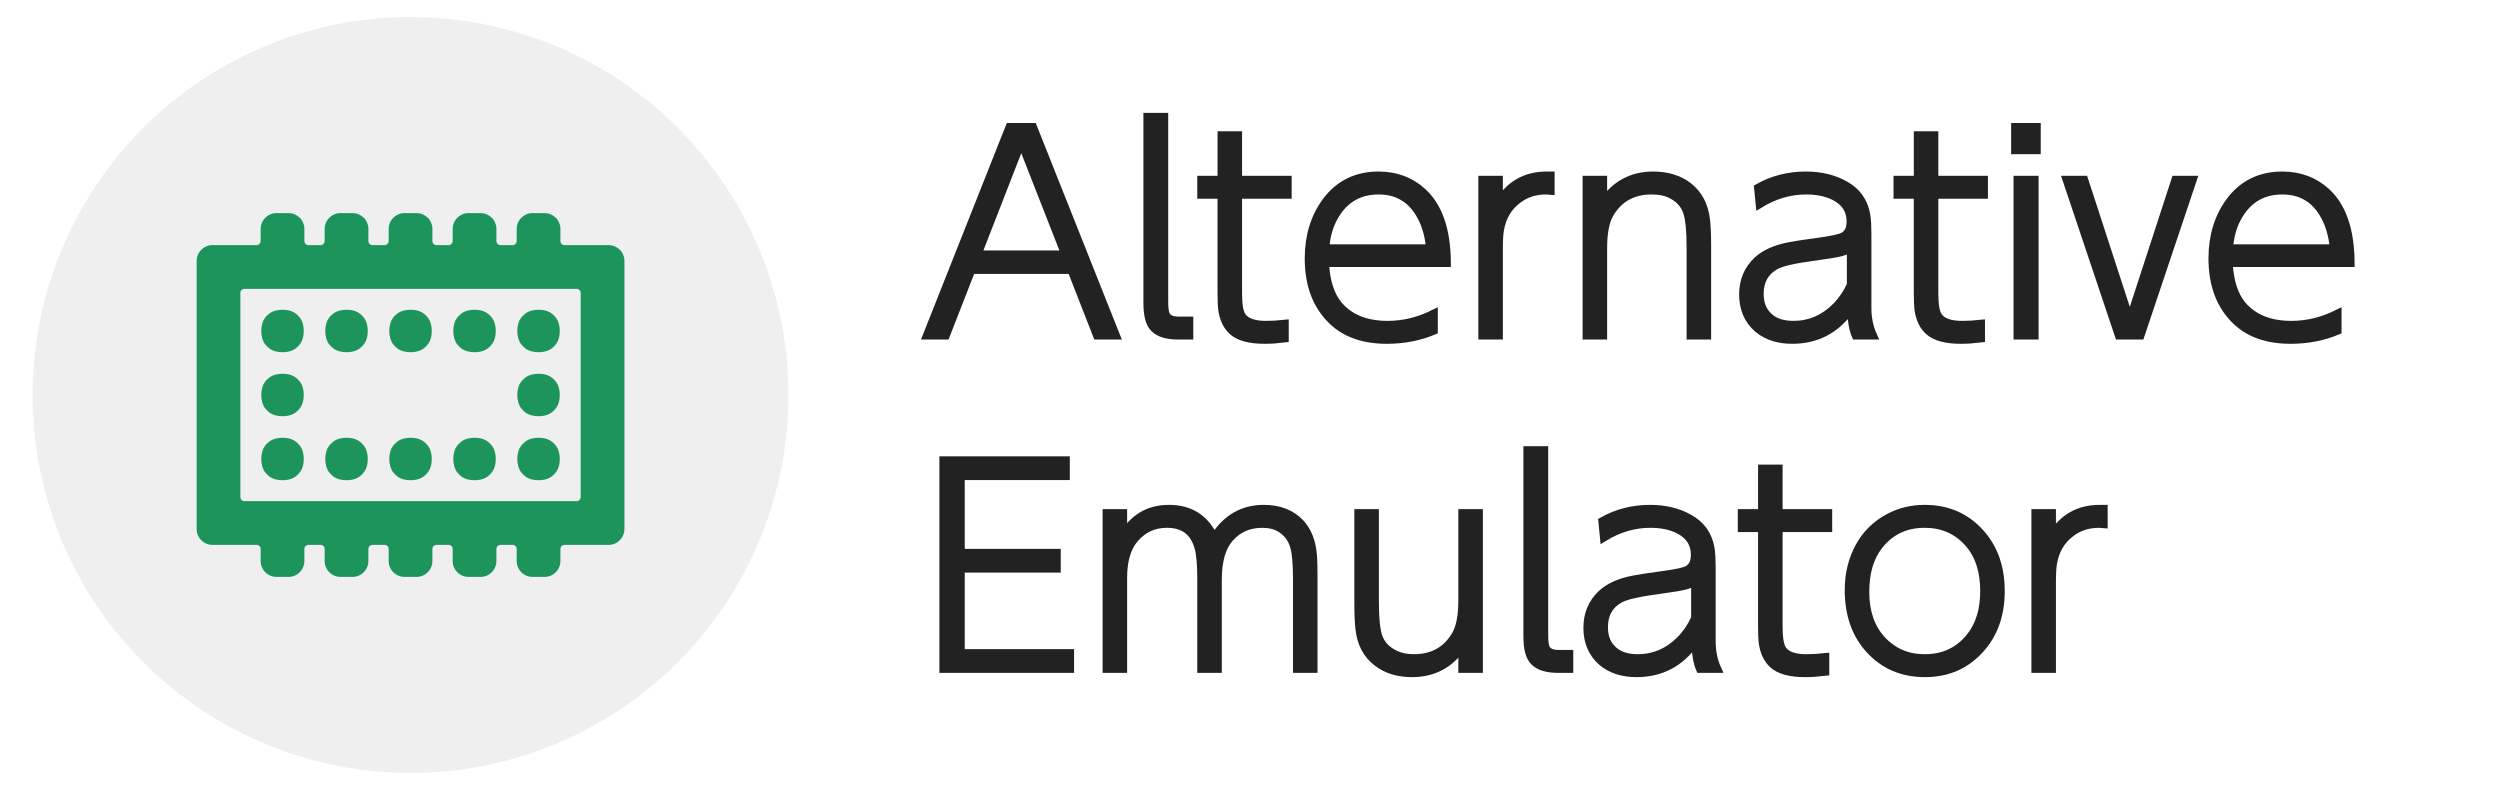 <?xml version="1.0" encoding="UTF-8" standalone="no"?>
<svg
        xmlns:dc="http://purl.org/dc/elements/1.1/"
        xmlns:cc="http://creativecommons.org/ns#"
        xmlns:rdf="http://www.w3.org/1999/02/22-rdf-syntax-ns#"
        xmlns:svg="http://www.w3.org/2000/svg"
        xmlns="http://www.w3.org/2000/svg"
        xmlns:sodipodi="http://sodipodi.sourceforge.net/DTD/sodipodi-0.dtd"
        xmlns:inkscape="http://www.inkscape.org/namespaces/inkscape"
        width="2500"
        height="790"
        viewBox="0 0 661.458 209.021"
        version="1.1"
        id="svg83"
        inkscape:version="1.0.2 (e86c870879, 2021-01-15)"
        sodipodi:docname="altemu.svg">
    <defs
            id="defs77">
        <inkscape:path-effect
                effect="fillet_chamfer"
                id="path-effect896"
                is_visible="true"
                lpeversion="1"
                satellites_param="F,0,0,1,0,2.646,0,1 @ F,0,0,1,0,2.646,0,1 @ F,0,0,1,0,2.646,0,1 @ F,0,0,1,0,2.646,0,1 @ F,0,0,1,0,2.646,0,1 @ F,0,0,1,0,2.646,0,1 @ F,0,0,1,0,2.646,0,1 @ F,0,0,1,0,2.646,0,1 @ F,0,0,1,0,2.646,0,1 @ F,0,0,1,0,2.646,0,1 @ F,0,0,1,0,2.646,0,1 @ F,0,0,1,0,2.646,0,1 @ F,0,0,1,0,2.646,0,1 @ F,0,0,1,0,2.646,0,1 @ F,0,0,1,0,2.646,0,1 @ F,0,0,1,0,2.646,0,1 @ F,0,0,1,0,2.646,0,1 @ F,0,0,1,0,2.646,0,1 @ F,0,0,1,0,2.646,0,1 @ F,0,0,1,0,2.646,0,1 @ F,0,0,1,0,2.646,0,1 @ F,0,0,1,0,2.646,0,1 @ F,0,0,1,0,2.646,0,1 @ F,0,0,1,0,2.646,0,1 @ F,0,0,1,0,2.646,0,1 @ F,0,0,1,0,2.646,0,1 @ F,0,0,1,0,2.646,0,1 @ F,0,0,1,0,2.646,0,1 @ F,0,0,1,0,2.646,0,1 @ F,0,0,1,0,2.646,0,1 @ F,0,0,1,0,2.646,0,1 @ F,0,0,1,0,2.646,0,1 @ F,0,0,1,0,2.646,0,1 @ F,0,0,1,0,2.646,0,1 @ F,0,0,1,0,2.646,0,1 @ F,0,0,1,0,2.646,0,1 @ F,0,0,1,0,2.646,0,1 @ F,0,0,1,0,2.646,0,1 @ F,0,0,1,0,2.646,0,1 @ F,0,0,1,0,2.646,0,1 @ F,0,0,1,0,2.646,0,1 @ F,0,0,1,0,2.646,0,1 @ F,0,0,1,0,2.646,0,1 @ F,0,0,1,0,2.646,0,1 | F,0,0,1,0,2.646,0,1 @ F,0,0,1,0,2.646,0,1 @ F,0,0,1,0,2.646,0,1 @ F,0,0,1,0,2.646,0,1 | F,0,0,1,0,2.646,0,1 @ F,0,0,1,0,2.646,0,1 @ F,0,0,1,0,2.646,0,1 @ F,0,0,1,0,2.646,0,1 | F,0,0,1,0,2.646,0,1 @ F,0,0,1,0,2.646,0,1 @ F,0,0,1,0,2.646,0,1 @ F,0,0,1,0,2.646,0,1 | F,0,0,1,0,2.646,0,1 @ F,0,0,1,0,2.646,0,1 @ F,0,0,1,0,2.646,0,1 @ F,0,0,1,0,2.646,0,1 | F,0,0,1,0,2.646,0,1 @ F,0,0,1,0,2.646,0,1 @ F,0,0,1,0,2.646,0,1 @ F,0,0,1,0,2.646,0,1 | F,0,0,1,0,2.646,0,1 @ F,0,0,1,0,2.646,0,1 @ F,0,0,1,0,2.646,0,1 @ F,0,0,1,0,2.646,0,1 | F,0,0,1,0,2.646,0,1 @ F,0,0,1,0,2.646,0,1 @ F,0,0,1,0,2.646,0,1 @ F,0,0,1,0,2.646,0,1 | F,0,0,1,0,2.646,0,1 @ F,0,0,1,0,2.646,0,1 @ F,0,0,1,0,2.646,0,1 @ F,0,0,1,0,2.646,0,1 | F,0,0,1,0,2.646,0,1 @ F,0,0,1,0,2.646,0,1 @ F,0,0,1,0,2.646,0,1 @ F,0,0,1,0,2.646,0,1 | F,0,0,1,0,2.646,0,1 @ F,0,0,1,0,2.646,0,1 @ F,0,0,1,0,2.646,0,1 @ F,0,0,1,0,2.646,0,1 | F,0,0,1,0,2.646,0,1 @ F,0,0,1,0,2.646,0,1 @ F,0,0,1,0,2.646,0,1 @ F,0,0,1,0,2.646,0,1 | F,0,0,1,0,2.646,0,1 @ F,0,0,1,0,2.646,0,1 @ F,0,0,1,0,2.646,0,1 @ F,0,0,1,0,2.646,0,1 | F,0,0,1,0,2.646,0,1 @ F,0,0,1,0,2.646,0,1 @ F,0,0,1,0,2.646,0,1 @ F,0,0,1,0,2.646,0,1"
                unit="px"
                method="auto"
                mode="F"
                radius="10"
                chamfer_steps="1"
                flexible="false"
                use_knot_distance="true"
                apply_no_radius="true"
                apply_with_radius="true"
                only_selected="false"
                hide_knots="false"/>
        <filter
                style="color-interpolation-filters:sRGB"
                inkscape:label="Drop Shadow"
                id="filter1003">
            <feFlood
                    flood-opacity="0.498"
                    flood-color="rgb(0,0,0)"
                    result="flood"
                    id="feFlood993"/>
            <feComposite
                    in="flood"
                    in2="SourceGraphic"
                    operator="in"
                    result="composite1"
                    id="feComposite995"/>
            <feGaussianBlur
                    in="composite1"
                    stdDeviation="1"
                    result="blur"
                    id="feGaussianBlur997"/>
            <feOffset
                    dx="0"
                    dy="0"
                    result="offset"
                    id="feOffset999"/>
            <feComposite
                    in="SourceGraphic"
                    in2="offset"
                    operator="over"
                    result="fbSourceGraphic"
                    id="feComposite1001"/>
            <feColorMatrix
                    result="fbSourceGraphicAlpha"
                    in="fbSourceGraphic"
                    values="0 0 0 -1 0 0 0 0 -1 0 0 0 0 -1 0 0 0 0 1 0"
                    id="feColorMatrix1005"/>
            <feFlood
                    id="feFlood1007"
                    flood-opacity="0.498"
                    flood-color="rgb(0,0,0)"
                    result="flood"
                    in="fbSourceGraphic"/>
            <feComposite
                    in2="fbSourceGraphic"
                    id="feComposite1009"
                    in="flood"
                    operator="in"
                    result="composite1"/>
            <feGaussianBlur
                    id="feGaussianBlur1011"
                    in="composite1"
                    stdDeviation="1"
                    result="blur"/>
            <feOffset
                    id="feOffset1013"
                    dx="0"
                    dy="0"
                    result="offset"/>
            <feComposite
                    in2="offset"
                    id="feComposite1015"
                    in="fbSourceGraphic"
                    operator="over"
                    result="composite2"/>
        </filter>
        <filter
                style="color-interpolation-filters:sRGB"
                inkscape:label="Drop Shadow"
                id="filter902">
            <feFlood
                    flood-opacity="0.691"
                    flood-color="rgb(34,34,34)"
                    result="flood"
                    id="feFlood892"/>
            <feComposite
                    in="flood"
                    in2="SourceGraphic"
                    operator="in"
                    result="composite1"
                    id="feComposite894"/>
            <feGaussianBlur
                    in="composite1"
                    stdDeviation="3"
                    result="blur"
                    id="feGaussianBlur896"/>
            <feOffset
                    dx="0"
                    dy="0"
                    result="offset"
                    id="feOffset898"/>
            <feComposite
                    in="SourceGraphic"
                    in2="offset"
                    operator="over"
                    result="composite2"
                    id="feComposite900"/>
        </filter>
    </defs>
    <sodipodi:namedview
            id="base"
            pagecolor="#ffffff"
            bordercolor="#666666"
            borderopacity="1.0"
            inkscape:pageopacity="0.0"
            inkscape:pageshadow="2"
            inkscape:zoom="0.24748738"
            inkscape:cx="1062.253"
            inkscape:cy="515.82538"
            inkscape:document-units="mm"
            inkscape:current-layer="layer4"
            inkscape:document-rotation="0"
            showgrid="false"
            inkscape:window-width="1546"
            inkscape:window-height="901"
            inkscape:window-x="3418"
            inkscape:window-y="269"
            inkscape:window-maximized="0"
            units="px"
            showguides="true"
            inkscape:guide-bbox="true">
        <sodipodi:guide
                position="-28.012,347.431"
                orientation="500,0"
                id="guide19"/>
        <sodipodi:guide
                position="236.571,215.14"
                orientation="-500,0"
                id="guide23"/>
        <sodipodi:guide
                position="168.781,133.784"
                orientation="1,0"
                id="guide888"/>
        <sodipodi:guide
                position="157.288,144.743"
                orientation="0,-1"
                id="guide890"/>
        <sodipodi:guide
                position="86.729,51.599"
                orientation="0,-1"
                id="guide892"/>
        <sodipodi:guide
                position="45.169,90.086"
                orientation="1,0"
                id="guide894"/>
    </sodipodi:namedview>
    <g
            inkscape:groupmode="layer"
            id="layer3"
            inkscape:label="sketch"
            style="opacity:1"/>
    <g
            inkscape:groupmode="layer"
            id="layer2"
            inkscape:label="bg"
            style="opacity:1"/>
    <g
            inkscape:groupmode="layer"
            id="layer4"
            inkscape:label="text">
        <g
                aria-label="Alternative
Emulator
"
                id="text867"
                style="font-size:63.5px;line-height:1.25;font-family:'Nintendo Switch UI';-inkscape-font-specification:'Nintendo Switch UI';stroke-width:2.117;stroke-miterlimit:4;stroke-dasharray:none">
            <path
                    d="M 283.475,71.42 H 257.017 l -6.773,17.357 h -5.009 l 21.872,-55.174 h 6.209 l 21.943,55.174 h -5.009 z M 281.853,67.328 270.211,37.624 258.64,67.328 Z"
                    style="font-size:70.556px;fill:#222222;fill-opacity:1;stroke:#222222;stroke-width:2.117;stroke-miterlimit:4;stroke-dasharray:none;stroke-opacity:1"
                    id="path916"/>
            <path
                    d="m 314.661,84.825 v 3.951 h -2.963 q -4.445,0 -6.35,-1.976 -1.764,-1.764 -1.764,-6.632 V 30.921 h 4.445 v 49.036 q 0,2.822 0.635,3.669 0.847,1.199 3.175,1.199 z"
                    style="font-size:70.556px;fill:#222222;fill-opacity:1;stroke:#222222;stroke-width:2.117;stroke-miterlimit:4;stroke-dasharray:none;stroke-opacity:1"
                    id="path918"/>
            <path
                    d="M 323.198,47.572 V 35.789 h 4.374 v 11.783 h 13.123 v 3.951 h -13.123 v 26.106 q 0,4.586 1.058,6.068 1.552,2.258 6.279,2.258 2.469,0 5.009,-0.282 v 3.881 q -2.893,0.353 -5.292,0.353 -5.997,0 -8.537,-2.328 -2.117,-1.905 -2.681,-5.503 -0.212,-1.482 -0.212,-4.586 V 51.523 h -5.362 v -3.951 z"
                    style="font-size:70.556px;fill:#222222;fill-opacity:1;stroke:#222222;stroke-width:2.117;stroke-miterlimit:4;stroke-dasharray:none;stroke-opacity:1"
                    id="path920"/>
            <path
                    d="m 379.36,87.507 q -5.715,2.399 -12.418,2.399 -9.102,0 -14.323,-4.939 -6.35,-5.997 -6.35,-16.581 0,-8.89 4.657,-15.169 5.08,-6.773 13.829,-6.773 6.773,0 11.501,4.233 6.491,5.786 6.562,18.909 h -32.244 q 0.353,7.197 3.528,11.077 4.445,5.292 13.053,5.292 6.279,0 12.206,-2.963 z M 350.644,65.705 h 27.728 q -0.423,-4.798 -2.328,-8.396 -3.669,-6.914 -11.289,-6.914 -8.537,0 -12.418,8.255 -1.411,3.104 -1.693,7.056 z"
                    style="font-size:70.556px;fill:#222222;fill-opacity:1;stroke:#222222;stroke-width:2.117;stroke-miterlimit:4;stroke-dasharray:none;stroke-opacity:1"
                    id="path922"/>
            <path
                    d="m 396.576,88.777 h -4.374 V 47.572 h 4.374 v 5.997 q 4.374,-7.126 12.629,-7.126 0.423,0 1.058,0 v 4.022 q -0.706,-0.071 -1.199,-0.071 -4.374,0 -7.549,2.469 -3.81,2.893 -4.657,7.973 -0.282,1.693 -0.282,4.868 z"
                    style="font-size:70.556px;fill:#222222;fill-opacity:1;stroke:#222222;stroke-width:2.117;stroke-miterlimit:4;stroke-dasharray:none;stroke-opacity:1"
                    id="path924"/>
            <path
                    d="m 424.163,88.777 h -4.374 V 47.572 h 4.374 v 5.997 q 4.798,-7.126 13.264,-7.126 5.503,0 9.243,2.822 4.092,3.175 4.727,9.031 0.282,2.399 0.282,6.914 V 88.777 h -4.374 V 65.705 q 0,-7.056 -0.988,-9.807 -1.058,-2.893 -4.163,-4.445 -2.117,-1.058 -5.151,-1.058 -7.549,0 -11.148,6.279 -1.693,2.963 -1.693,9.031 z"
                    style="font-size:70.556px;fill:#222222;fill-opacity:1;stroke:#222222;stroke-width:2.117;stroke-miterlimit:4;stroke-dasharray:none;stroke-opacity:1"
                    id="path926"/>
            <path
                    d="m 489.709,81.65 q -5.715,8.255 -15.522,8.255 -5.574,0 -9.102,-2.963 -3.881,-3.387 -3.881,-9.031 0,-5.433 3.739,-8.961 2.963,-2.752 8.467,-3.81 2.117,-0.423 7.832,-1.199 5.221,-0.706 6.491,-1.411 1.905,-1.058 1.905,-3.951 0,-4.445 -4.304,-6.632 -3.104,-1.552 -7.479,-1.552 -6.421,0 -12.277,3.598 l -0.423,-4.304 q 5.715,-3.246 12.629,-3.246 5.927,0 10.301,2.469 4.798,2.611 5.715,8.043 0.282,1.905 0.282,4.868 v 19.544 q 0,4.163 1.482,7.408 h -4.586 q -0.988,-2.187 -1.27,-7.126 z m 0,-6.279 v -9.807 q -1.27,0.847 -2.681,1.199 -1.623,0.423 -6.773,1.129 -8.114,1.058 -10.513,2.399 -4.163,2.328 -4.163,7.479 0,3.951 2.54,6.138 2.258,2.046 6.421,2.046 6.421,0 11.218,-4.798 2.399,-2.399 3.951,-5.786 z"
                    style="font-size:70.556px;fill:#222222;fill-opacity:1;stroke:#222222;stroke-width:2.117;stroke-miterlimit:4;stroke-dasharray:none;stroke-opacity:1"
                    id="path928"/>
            <path
                    d="M 507.418,47.572 V 35.789 h 4.374 v 11.783 h 13.123 v 3.951 h -13.123 v 26.106 q 0,4.586 1.058,6.068 1.552,2.258 6.279,2.258 2.469,0 5.009,-0.282 v 3.881 q -2.893,0.353 -5.292,0.353 -5.997,0 -8.537,-2.328 -2.117,-1.905 -2.681,-5.503 -0.212,-1.482 -0.212,-4.586 V 51.523 h -5.362 v -3.951 z"
                    style="font-size:70.556px;fill:#222222;fill-opacity:1;stroke:#222222;stroke-width:2.117;stroke-miterlimit:4;stroke-dasharray:none;stroke-opacity:1"
                    id="path930"/>
            <path
                    d="m 538.886,33.602 v 6.138 h -5.715 v -6.138 z m -0.564,13.97 V 88.777 h -4.516 V 47.572 Z"
                    style="font-size:70.556px;fill:#222222;fill-opacity:1;stroke:#222222;stroke-width:2.117;stroke-miterlimit:4;stroke-dasharray:none;stroke-opacity:1"
                    id="path932"/>
            <path
                    d="m 563.51,84.614 12.065,-37.042 h 4.586 l -13.829,41.204 h -5.715 l -13.829,-41.204 h 4.657 z"
                    style="font-size:70.556px;fill:#222222;fill-opacity:1;stroke:#222222;stroke-width:2.117;stroke-miterlimit:4;stroke-dasharray:none;stroke-opacity:1"
                    id="path934"/>
            <path
                    d="m 618.473,87.507 q -5.715,2.399 -12.418,2.399 -9.102,0 -14.323,-4.939 -6.35,-5.997 -6.35,-16.581 0,-8.89 4.657,-15.169 5.08,-6.773 13.829,-6.773 6.773,0 11.501,4.233 6.491,5.786 6.562,18.909 h -32.244 q 0.353,7.197 3.528,11.077 4.445,5.292 13.053,5.292 6.279,0 12.206,-2.963 z M 589.757,65.705 h 27.728 q -0.423,-4.798 -2.328,-8.396 -3.669,-6.914 -11.289,-6.914 -8.537,0 -12.418,8.255 -1.411,3.104 -1.693,7.056 z"
                    style="font-size:70.556px;fill:#222222;fill-opacity:1;stroke:#222222;stroke-width:2.117;stroke-miterlimit:4;stroke-dasharray:none;stroke-opacity:1"
                    id="path936"/>
            <path
                    d="m 254.195,146.279 h 25.4 v 4.163 h -25.4 v 22.366 h 28.928 v 4.163 h -33.514 v -55.174 h 32.385 v 4.163 h -27.799 z"
                    style="font-size:70.556px;fill:#222222;fill-opacity:1;stroke:#222222;stroke-width:2.117;stroke-miterlimit:4;stroke-dasharray:none;stroke-opacity:1"
                    id="path938"/>
            <path
                    d="m 322.21,176.971 h -4.374 v -23.707 q 0,-6.068 -0.776,-8.537 -1.764,-6.138 -8.326,-6.138 -5.221,0 -8.608,4.022 -2.963,3.528 -2.963,10.231 v 24.13 h -4.374 v -41.204 h 4.374 v 5.997 q 4.092,-7.126 12.136,-7.126 8.396,0 11.924,7.62 4.798,-7.62 13.123,-7.62 6.209,0 9.737,3.81 2.893,3.104 3.316,8.608 0.141,1.764 0.141,5.503 v 24.412 h -4.374 V 153.335 q 0,-5.997 -0.706,-8.537 -0.847,-3.246 -3.669,-5.009 -1.976,-1.199 -4.798,-1.199 -5.292,0 -8.608,3.739 -3.175,3.528 -3.175,11.077 z"
                    style="font-size:70.556px;fill:#222222;fill-opacity:1;stroke:#222222;stroke-width:2.117;stroke-miterlimit:4;stroke-dasharray:none;stroke-opacity:1"
                    id="path940"/>
            <path
                    d="m 386.91,135.767 h 4.374 v 41.204 h -4.374 v -5.997 q -4.798,7.126 -13.335,7.126 -5.503,0 -9.172,-2.822 -4.163,-3.175 -4.727,-9.031 -0.282,-2.399 -0.282,-6.914 v -23.566 h 4.374 v 23.072 q 0,7.056 0.988,9.807 1.129,2.893 4.163,4.374 2.187,1.129 5.151,1.129 7.549,0 11.148,-6.279 1.693,-3.034 1.693,-9.031 z"
                    style="font-size:70.556px;fill:#222222;fill-opacity:1;stroke:#222222;stroke-width:2.117;stroke-miterlimit:4;stroke-dasharray:none;stroke-opacity:1"
                    id="path942"/>
            <path
                    d="m 415.202,173.02 v 3.951 h -2.963 q -4.445,0 -6.35,-1.976 -1.764,-1.764 -1.764,-6.632 v -49.248 h 4.445 v 49.036 q 0,2.822 0.635,3.669 0.847,1.199 3.175,1.199 z"
                    style="font-size:70.556px;fill:#222222;fill-opacity:1;stroke:#222222;stroke-width:2.117;stroke-miterlimit:4;stroke-dasharray:none;stroke-opacity:1"
                    id="path944"/>
            <path
                    d="m 448.505,169.845 q -5.715,8.255 -15.522,8.255 -5.574,0 -9.102,-2.963 -3.881,-3.387 -3.881,-9.031 0,-5.433 3.739,-8.961 2.963,-2.752 8.467,-3.81 2.117,-0.423 7.832,-1.199 5.221,-0.706 6.491,-1.411 1.905,-1.058 1.905,-3.951 0,-4.445 -4.304,-6.632 -3.104,-1.552 -7.479,-1.552 -6.421,0 -12.277,3.598 l -0.423,-4.304 q 5.715,-3.246 12.629,-3.246 5.927,0 10.301,2.469 4.798,2.611 5.715,8.043 0.282,1.905 0.282,4.868 v 19.544 q 0,4.163 1.482,7.408 h -4.586 q -0.988,-2.187 -1.27,-7.126 z m 0,-6.279 v -9.807 q -1.27,0.847 -2.681,1.199 -1.623,0.423 -6.773,1.129 -8.114,1.058 -10.513,2.399 -4.163,2.328 -4.163,7.479 0,3.951 2.54,6.138 2.258,2.046 6.421,2.046 6.421,0 11.218,-4.798 2.399,-2.399 3.951,-5.786 z"
                    style="font-size:70.556px;fill:#222222;fill-opacity:1;stroke:#222222;stroke-width:2.117;stroke-miterlimit:4;stroke-dasharray:none;stroke-opacity:1"
                    id="path946"/>
            <path
                    d="m 466.214,135.767 v -11.783 h 4.374 v 11.783 h 13.123 v 3.951 h -13.123 v 26.106 q 0,4.586 1.058,6.068 1.552,2.258 6.279,2.258 2.469,0 5.009,-0.282 v 3.881 q -2.893,0.353 -5.292,0.353 -5.997,0 -8.537,-2.328 -2.117,-1.905 -2.681,-5.503 -0.212,-1.482 -0.212,-4.586 v -25.964 h -5.362 v -3.951 z"
                    style="font-size:70.556px;fill:#222222;fill-opacity:1;stroke:#222222;stroke-width:2.117;stroke-miterlimit:4;stroke-dasharray:none;stroke-opacity:1"
                    id="path948"/>
            <path
                    d="m 509.253,134.638 q 8.961,0 14.676,6.35 5.433,5.997 5.433,15.381 0,9.384 -5.433,15.381 -5.715,6.35 -14.605,6.35 -9.031,0 -14.746,-6.35 -5.433,-5.997 -5.433,-15.663 0,-6.35 2.822,-11.501 2.681,-4.868 7.62,-7.549 4.374,-2.399 9.666,-2.399 z m 0,3.951 q -7.62,0 -12.136,5.786 -3.598,4.586 -3.598,12.206 0,7.832 4.233,12.559 4.516,5.009 11.501,5.009 7.62,0 12.136,-5.786 3.598,-4.586 3.598,-11.994 0,-8.043 -4.233,-12.771 -4.516,-5.009 -11.501,-5.009 z"
                    style="font-size:70.556px;fill:#222222;fill-opacity:1;stroke:#222222;stroke-width:2.117;stroke-miterlimit:4;stroke-dasharray:none;stroke-opacity:1"
                    id="path950"/>
            <path
                    d="m 542.908,176.971 h -4.374 v -41.204 h 4.374 v 5.997 q 4.374,-7.126 12.629,-7.126 0.423,0 1.058,0 v 4.022 q -0.706,-0.07 -1.199,-0.07 -4.374,0 -7.549,2.469 -3.81,2.893 -4.657,7.973 -0.282,1.693 -0.282,4.868 z"
                    style="font-size:70.556px;fill:#222222;fill-opacity:1;stroke:#222222;stroke-width:2.117;stroke-miterlimit:4;stroke-dasharray:none;stroke-opacity:1"
                    id="path952"/>
        </g>
        <circle
                id="path31"
                cx="108.621"
                cy="104.51"
                style="fill:#efefef;fill-opacity:1;stroke-width:0.303;filter:url(#filter902)"
                r="100"/>
        <path
                d="m 70.517,60.585 v 3.176 a 2.646,2.646 135 0 1 -2.646,2.646 H 56.227 a 2.646,2.646 135 0 0 -2.646,2.646 v 70.917 a 2.646,2.646 45 0 0 2.646,2.646 h 11.643 a 2.646,2.646 45 0 1 2.646,2.646 v 3.176 a 2.646,2.646 45 0 0 2.646,2.646 l 3.176,0 a 2.646,2.646 135 0 0 2.646,-2.646 l 0,-3.176 a 2.646,2.646 135 0 1 2.646,-2.646 h 3.176 a 2.646,2.646 45 0 1 2.646,2.646 v 3.176 a 2.646,2.646 45 0 0 2.646,2.646 h 3.176 a 2.646,2.646 135 0 0 2.646,-2.646 v -3.176 a 2.646,2.646 135 0 1 2.646,-2.646 h 3.176 a 2.646,2.646 45 0 1 2.646,2.646 l 0,3.176 a 2.646,2.646 45 0 0 2.646,2.646 h 3.176 a 2.646,2.646 135 0 0 2.646,-2.646 v -3.176 a 2.646,2.646 135 0 1 2.646,-2.646 h 3.176 a 2.646,2.646 45 0 1 2.646,2.646 v 3.176 a 2.646,2.646 45 0 0 2.646,2.646 h 3.176 a 2.646,2.646 135 0 0 2.646,-2.646 v -3.176 a 2.646,2.646 135 0 1 2.646,-2.646 h 3.176 a 2.646,2.646 45 0 1 2.646,2.646 v 3.176 a 2.646,2.646 45 0 0 2.646,2.646 h 3.176 a 2.646,2.646 135 0 0 2.646,-2.646 l 0,-3.176 a 2.646,2.646 135 0 1 2.646,-2.646 h 11.644 a 2.646,2.646 135 0 0 2.646,-2.646 l 0,-70.917 a 2.646,2.646 45 0 0 -2.646,-2.646 h -11.644 a 2.646,2.646 45 0 1 -2.646,-2.646 v -3.176 a 2.646,2.646 45 0 0 -2.646,-2.646 h -3.176 a 2.646,2.646 135 0 0 -2.646,2.646 v 3.176 a 2.646,2.646 135 0 1 -2.646,2.646 l -3.176,0 a 2.646,2.646 45 0 1 -2.646,-2.646 v -3.176 a 2.646,2.646 45 0 0 -2.646,-2.646 l -3.176,0 a 2.646,2.646 135 0 0 -2.646,2.646 v 3.176 a 2.646,2.646 135 0 1 -2.646,2.646 h -3.176 a 2.646,2.646 45 0 1 -2.646,-2.646 v -3.176 a 2.646,2.646 45 0 0 -2.646,-2.646 l -3.176,0 a 2.646,2.646 135 0 0 -2.646,2.646 v 3.176 a 2.646,2.646 135 0 1 -2.646,2.646 h -3.176 a 2.646,2.646 45 0 1 -2.646,-2.646 v -3.176 a 2.646,2.646 45 0 0 -2.646,-2.646 h -3.176 a 2.646,2.646 135 0 0 -2.646,2.646 v 3.176 a 2.646,2.646 135 0 1 -2.646,2.646 H 81.63 A 2.646,2.646 45 0 1 78.984,63.761 V 60.585 A 2.646,2.646 45 0 0 76.338,57.939 H 73.162 a 2.646,2.646 135 0 0 -2.646,2.646 z m -5.822,14.289 h 87.852 a 2.646,2.646 45 0 1 2.646,2.646 v 53.981 a 2.646,2.646 135 0 1 -2.646,2.646 H 64.695 a 2.646,2.646 45 0 1 -2.646,-2.646 V 77.52 a 2.646,2.646 135 0 1 2.646,-2.646 z m 7.58,9.27 c -0.367,0.266 -0.69,0.589 -0.955,0.955 -0.843,1.164 -0.843,3.787 -2.03e-4,4.951 0.266,0.367 0.589,0.69 0.955,0.956 1.164,0.843 3.787,0.843 4.951,1.04e-4 0.367,-0.266 0.69,-0.589 0.955,-0.955 0.843,-1.164 0.843,-3.787 6.3e-5,-4.951 -0.266,-0.367 -0.588,-0.69 -0.955,-0.955 -1.164,-0.843 -3.787,-0.843 -4.951,-1.62e-4 z m 16.935,3e-5 c -0.367,0.266 -0.69,0.588 -0.955,0.955 -0.843,1.164 -0.843,3.787 -2.03e-4,4.951 0.266,0.367 0.589,0.69 0.955,0.955 1.164,0.843 3.787,0.843 4.951,1.34e-4 0.367,-0.266 0.69,-0.589 0.955,-0.955 0.843,-1.164 0.843,-3.787 6.3e-5,-4.951 -0.266,-0.367 -0.588,-0.69 -0.955,-0.955 -1.164,-0.843 -3.787,-0.843 -4.951,-1.32e-4 z m 16.935,4e-5 c -0.367,0.266 -0.69,0.588 -0.955,0.955 -0.843,1.164 -0.843,3.787 -2e-4,4.951 0.266,0.367 0.589,0.69 0.955,0.955 1.164,0.843 3.787,0.843 4.951,2.03e-4 0.367,-0.266 0.69,-0.589 0.956,-0.955 0.843,-1.164 0.843,-3.787 6e-5,-4.951 -0.266,-0.367 -0.589,-0.69 -0.955,-0.955 -1.164,-0.843 -3.787,-0.843 -4.951,-6.4e-5 z m 16.935,-6.5e-5 c -0.367,0.266 -0.69,0.589 -0.955,0.955 -0.843,1.164 -0.843,3.787 -2e-4,4.951 0.266,0.367 0.589,0.69 0.955,0.956 1.164,0.843 3.787,0.843 4.951,1.12e-4 0.367,-0.266 0.69,-0.589 0.955,-0.955 0.843,-1.164 0.843,-3.787 7e-5,-4.951 -0.266,-0.367 -0.589,-0.69 -0.955,-0.955 -1.164,-0.843 -3.787,-0.843 -4.951,-1.54e-4 z m 16.935,2.3e-5 c -0.367,0.266 -0.69,0.588 -0.955,0.955 -0.843,1.164 -0.843,3.787 -2e-4,4.951 0.266,0.367 0.589,0.69 0.955,0.955 1.164,0.843 3.787,0.843 4.951,1.33e-4 0.367,-0.266 0.69,-0.589 0.955,-0.955 0.843,-1.164 0.843,-3.787 6e-5,-4.951 -0.266,-0.367 -0.588,-0.69 -0.955,-0.955 -1.164,-0.843 -3.787,-0.843 -4.951,-1.33e-4 z m -67.741,16.935 c -0.367,0.266 -0.69,0.589 -0.956,0.955 -0.843,1.164 -0.843,3.787 -6.3e-5,4.951 0.266,0.367 0.589,0.69 0.955,0.955 1.164,0.843 3.787,0.843 4.951,1e-4 0.367,-0.266 0.69,-0.588 0.955,-0.955 0.843,-1.164 0.843,-3.787 2.02e-4,-4.951 -0.266,-0.367 -0.589,-0.69 -0.955,-0.955 -1.164,-0.843 -3.787,-0.843 -4.951,-1.6e-4 z m 67.741,3e-5 c -0.367,0.266 -0.69,0.589 -0.955,0.955 -0.843,1.164 -0.843,3.787 -7e-5,4.951 0.266,0.367 0.588,0.69 0.955,0.955 1.164,0.843 3.787,0.843 4.951,1.3e-4 0.367,-0.266 0.69,-0.588 0.955,-0.955 0.843,-1.164 0.843,-3.787 2.1e-4,-4.951 -0.266,-0.367 -0.589,-0.69 -0.955,-0.955 -1.164,-0.843 -3.787,-0.843 -4.951,-1.3e-4 z m -67.741,16.935 c -0.367,0.266 -0.69,0.589 -0.955,0.955 -0.843,1.164 -0.843,3.787 -1.35e-4,4.951 0.266,0.367 0.589,0.69 0.955,0.955 1.164,0.843 3.787,0.843 4.951,1.1e-4 0.367,-0.266 0.69,-0.589 0.955,-0.955 0.843,-1.164 0.843,-3.787 1.3e-4,-4.951 -0.266,-0.367 -0.589,-0.69 -0.955,-0.955 -1.164,-0.843 -3.787,-0.843 -4.951,-1.6e-4 z m 16.935,2e-5 c -0.367,0.266 -0.69,0.589 -0.955,0.955 -0.843,1.164 -0.843,3.787 -1.35e-4,4.951 0.266,0.367 0.589,0.69 0.955,0.955 1.164,0.843 3.787,0.843 4.951,1.3e-4 0.367,-0.266 0.69,-0.589 0.955,-0.955 0.843,-1.164 0.843,-3.787 1.3e-4,-4.951 -0.266,-0.367 -0.589,-0.69 -0.955,-0.955 -1.164,-0.843 -3.787,-0.843 -4.951,-1.4e-4 z m 16.935,5e-5 c -0.367,0.266 -0.69,0.588 -0.955,0.955 -0.843,1.164 -0.843,3.787 -1.3e-4,4.951 0.266,0.367 0.588,0.69 0.955,0.955 1.164,0.843 3.787,0.843 4.951,2.1e-4 0.367,-0.266 0.69,-0.589 0.955,-0.955 0.843,-1.164 0.843,-3.787 1.3e-4,-4.951 -0.266,-0.367 -0.589,-0.69 -0.955,-0.955 -1.164,-0.843 -3.787,-0.843 -4.951,-6e-5 z m 16.935,-7e-5 c -0.367,0.266 -0.69,0.589 -0.955,0.955 -0.843,1.164 -0.843,3.787 -1.3e-4,4.951 0.266,0.367 0.589,0.69 0.955,0.955 1.164,0.843 3.787,0.843 4.951,1.1e-4 0.367,-0.266 0.69,-0.589 0.955,-0.955 0.843,-1.164 0.843,-3.787 1.3e-4,-4.951 -0.266,-0.367 -0.589,-0.69 -0.955,-0.955 -1.164,-0.843 -3.787,-0.843 -4.951,-1.5e-4 z m 16.935,2e-5 c -0.367,0.266 -0.69,0.589 -0.955,0.955 -0.843,1.164 -0.843,3.787 -1.4e-4,4.951 0.266,0.367 0.589,0.69 0.955,0.955 1.164,0.843 3.787,0.843 4.951,1.3e-4 0.367,-0.266 0.69,-0.589 0.955,-0.955 0.843,-1.164 0.843,-3.787 1.3e-4,-4.951 -0.266,-0.367 -0.589,-0.69 -0.955,-0.955 -1.164,-0.843 -3.787,-0.843 -4.951,-1.4e-4 z"
                id="path861"
                style="stroke-width:3.1;fill:#1c945c;fill-opacity:1;stroke:#1c945c;stroke-opacity:1;stroke-miterlimit:0;stroke-dasharray:none;stroke-linecap:square;stroke-linejoin:miter;paint-order:normal"
                inkscape:path-effect="#path-effect896"
                inkscape:original-d="m 70.516617,57.938704 v 8.467643 H 53.581492 v 76.208293 h 16.935125 v 8.46748 h 8.467643 v -8.46748 h 8.467642 v 8.46748 h 8.467483 v -8.46748 h 8.467645 v 8.46748 h 8.46764 v -8.46748 h 8.46749 v 8.46748 h 8.46764 v -8.46748 h 8.46764 v 8.46748 h 8.46748 v -8.46748 h 16.93529 V 66.406347 h -16.93529 v -8.467643 h -8.46748 v 8.467643 h -8.46764 v -8.467643 h -8.46764 v 8.467643 h -8.46749 v -8.467643 h -8.46764 v 8.467643 h -8.467645 v -8.467643 h -8.467483 v 8.467643 H 78.98426 V 57.938704 Z M 62.049134,74.873829 H 155.19256 V 134.14699 H 62.049134 Z m 12.701384,8.467643 c -2.331933,0 -4.233901,1.901967 -4.233901,4.233741 0,2.331935 1.901968,4.233902 4.233901,4.233902 2.331935,0 4.233742,-1.901967 4.233742,-4.233902 0,-2.331774 -1.901807,-4.233741 -4.233742,-4.233741 z m 16.935125,0 c -2.331933,0 -4.233741,1.901967 -4.233741,4.233741 0,2.331935 1.901808,4.233902 4.233741,4.233902 2.331935,0 4.233742,-1.901967 4.233742,-4.233902 0,-2.331774 -1.901807,-4.233741 -4.233742,-4.233741 z m 16.935127,0 c -2.33177,0 -4.23374,1.901967 -4.23374,4.233741 0,2.331935 1.90197,4.233902 4.23374,4.233902 2.33193,0 4.2339,-1.901967 4.2339,-4.233902 0,-2.331774 -1.90197,-4.233741 -4.2339,-4.233741 z m 16.93528,0 c -2.33192,0 -4.23389,1.901967 -4.23389,4.233741 0,2.331935 1.90197,4.233902 4.23389,4.233902 2.33194,0 4.23375,-1.901967 4.23375,-4.233902 0,-2.331774 -1.90181,-4.233741 -4.23375,-4.233741 z m 16.93513,0 c -2.33194,0 -4.23374,1.901967 -4.23374,4.233741 0,2.331935 1.9018,4.233902 4.23374,4.233902 2.33194,0 4.23374,-1.901967 4.23374,-4.233902 0,-2.331774 -1.9018,-4.233741 -4.23374,-4.233741 z M 74.750518,100.27659 c -2.331933,0 -4.233901,1.90197 -4.233901,4.2339 0,2.33177 1.901968,4.23374 4.233901,4.23374 2.331935,0 4.233742,-1.90197 4.233742,-4.23374 0,-2.33193 -1.901807,-4.2339 -4.233742,-4.2339 z m 67.740662,0 c -2.33194,0 -4.23374,1.90197 -4.23374,4.2339 0,2.33177 1.9018,4.23374 4.23374,4.23374 2.33194,0 4.23374,-1.90197 4.23374,-4.23374 0,-2.33193 -1.9018,-4.2339 -4.23374,-4.2339 z m -67.740662,16.93528 c -2.331933,0 -4.233901,1.90181 -4.233901,4.23374 0,2.33194 1.901968,4.23374 4.233901,4.23374 2.331935,0 4.233742,-1.9018 4.233742,-4.23374 0,-2.33193 -1.901807,-4.23374 -4.233742,-4.23374 z m 16.935125,0 c -2.331933,0 -4.233741,1.90181 -4.233741,4.23374 0,2.33194 1.901808,4.23374 4.233741,4.23374 2.331935,0 4.233742,-1.9018 4.233742,-4.23374 0,-2.33193 -1.901807,-4.23374 -4.233742,-4.23374 z m 16.935127,0 c -2.33177,0 -4.23374,1.90181 -4.23374,4.23374 0,2.33194 1.90197,4.23374 4.23374,4.23374 2.33193,0 4.2339,-1.9018 4.2339,-4.23374 0,-2.33193 -1.90197,-4.23374 -4.2339,-4.23374 z m 16.93528,0 c -2.33192,0 -4.23389,1.90181 -4.23389,4.23374 0,2.33194 1.90197,4.23374 4.23389,4.23374 2.33194,0 4.23375,-1.9018 4.23375,-4.23374 0,-2.33193 -1.90181,-4.23374 -4.23375,-4.23374 z m 16.93513,0 c -2.33194,0 -4.23374,1.90181 -4.23374,4.23374 0,2.33194 1.9018,4.23374 4.23374,4.23374 2.33194,0 4.23374,-1.9018 4.23374,-4.23374 0,-2.33193 -1.9018,-4.23374 -4.23374,-4.23374 z"/>
    </g>
    <g
            inkscape:groupmode="layer"
            id="layer5"
            inkscape:label="star"/>
</svg>
